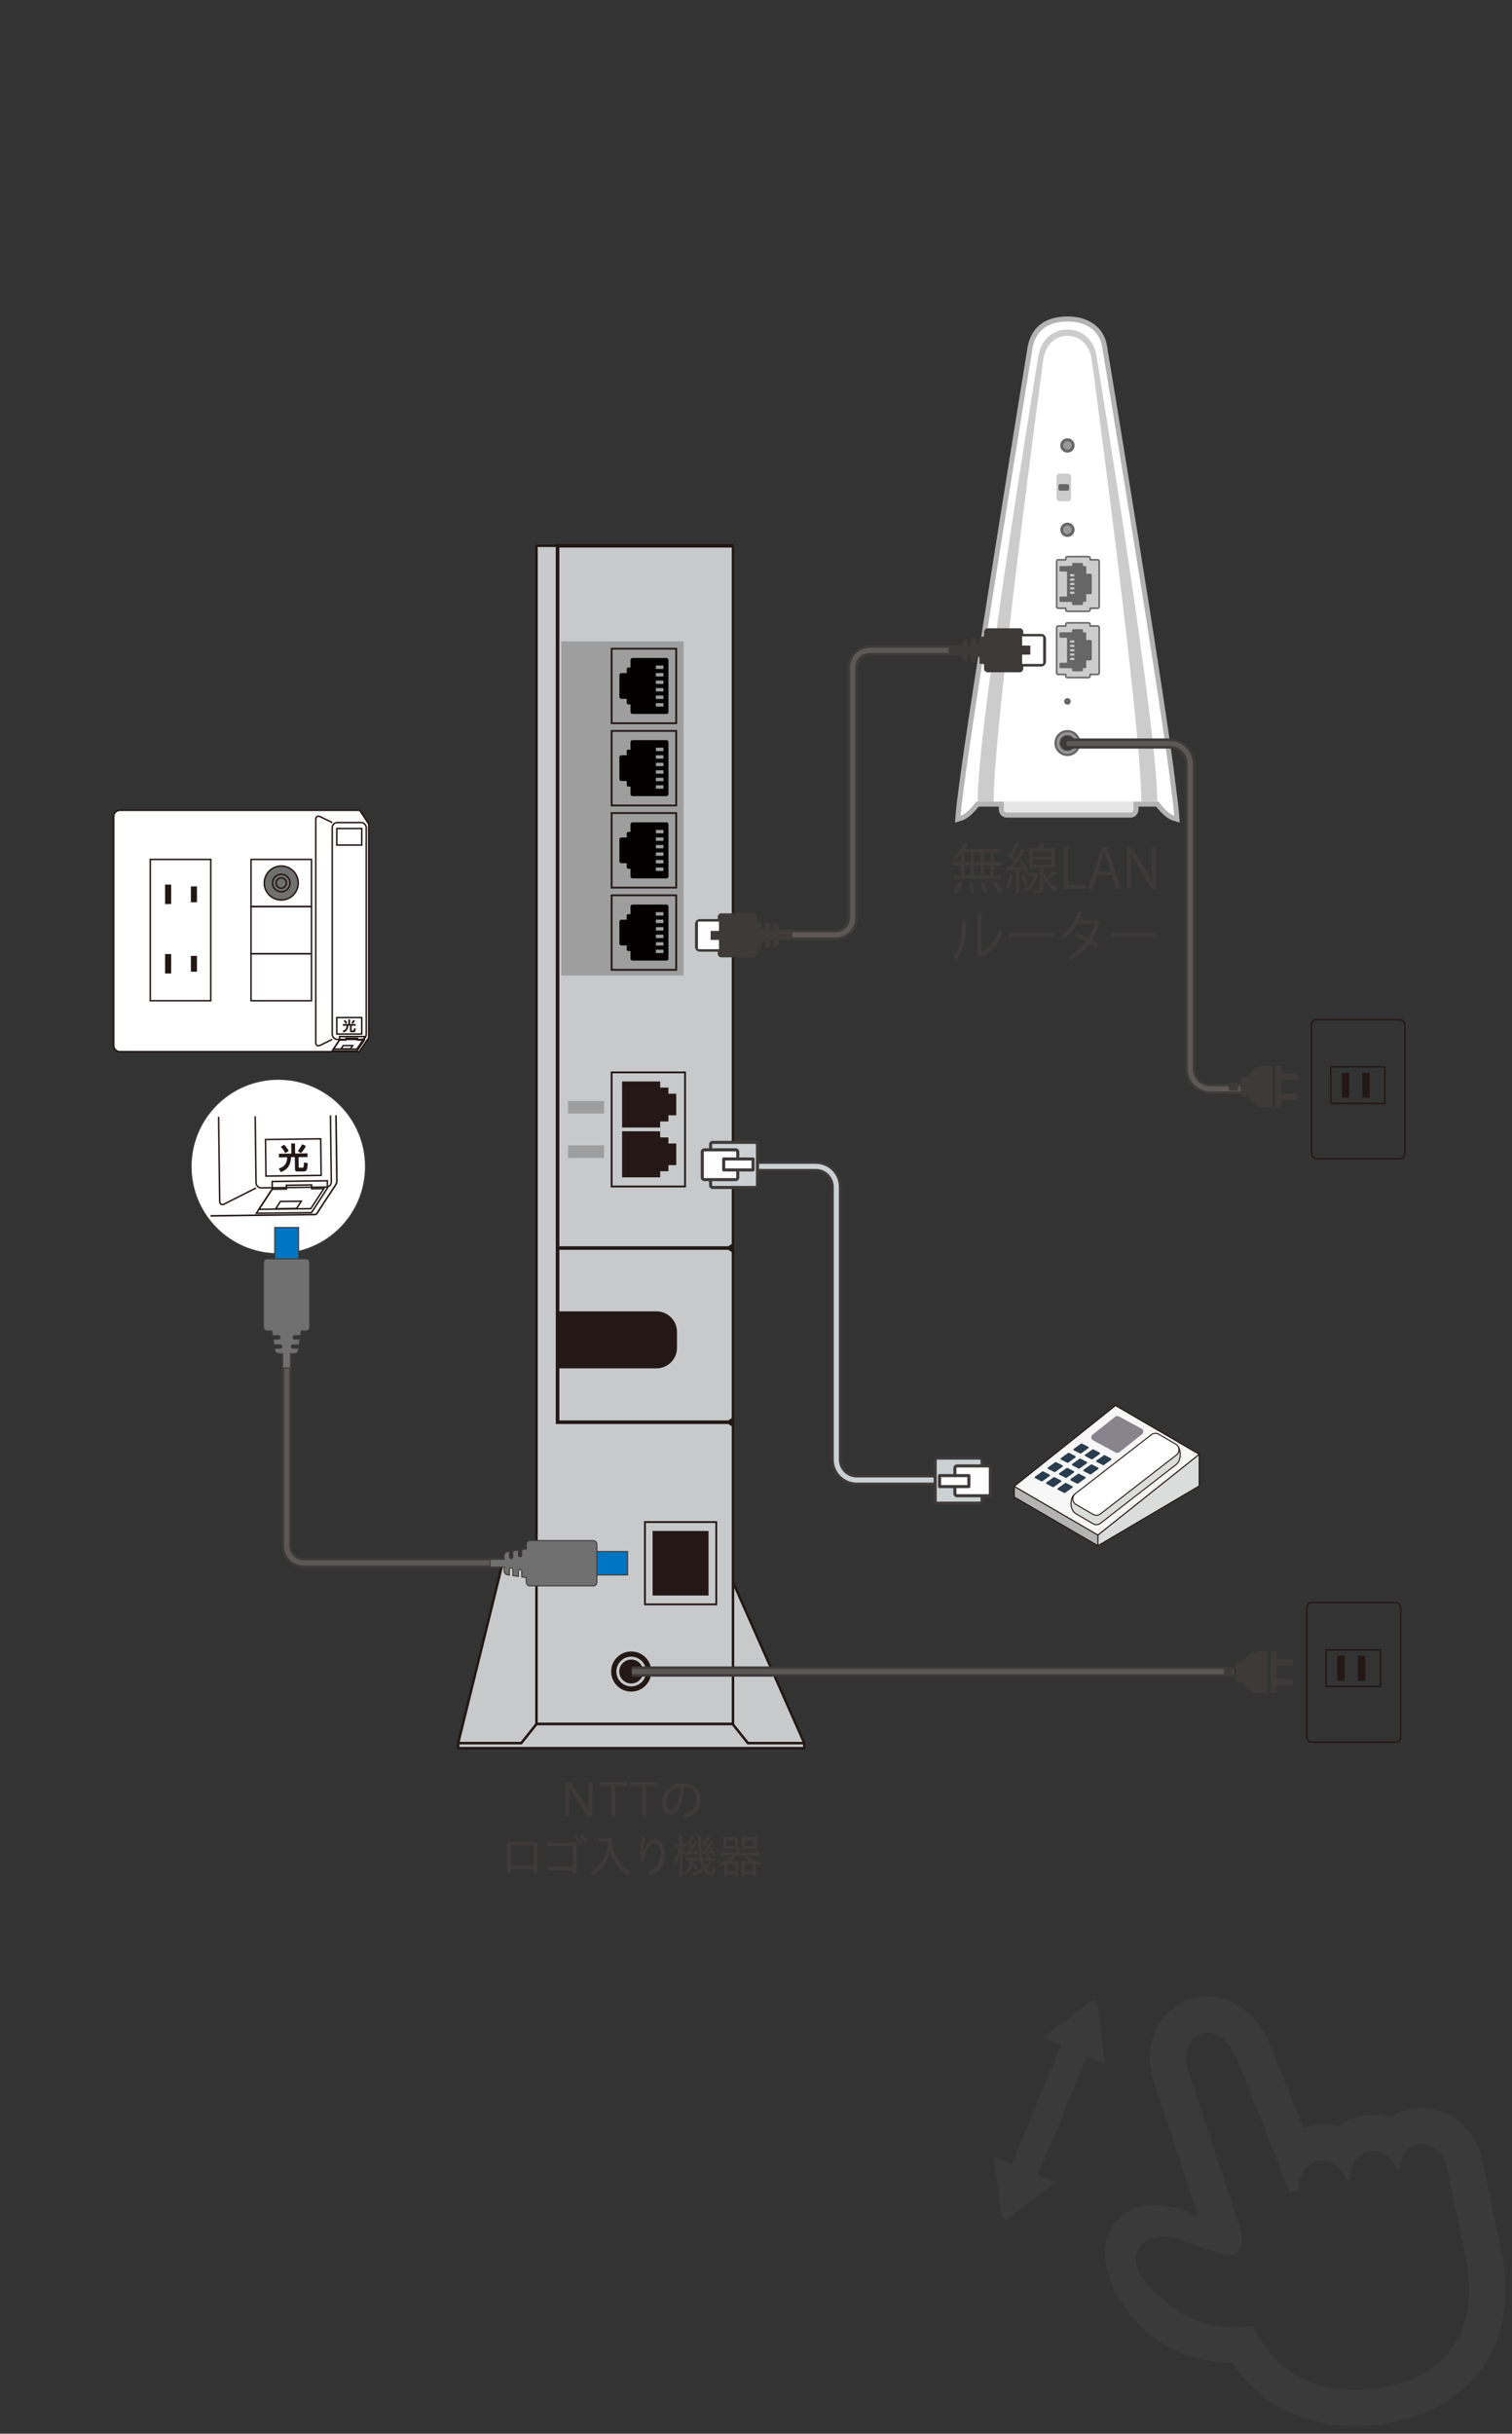 <?xml version="1.0" encoding="UTF-8"?>
<svg id="_レイヤー_1" data-name="レイヤー 1" xmlns="http://www.w3.org/2000/svg" width="266" height="428" xmlns:xlink="http://www.w3.org/1999/xlink" viewBox="0 0 266 428">
  <rect x="0" y="0" width="266" height="428" fill="#333333" stroke="none"/>
  <defs>
    <style>
      .cls-1 {
        stroke-width: .92px;
      }

      .cls-1, .cls-2, .cls-3, .cls-4, .cls-5, .cls-6, .cls-7, .cls-8, .cls-9, .cls-10, .cls-11, .cls-12, .cls-13, .cls-14, .cls-15, .cls-16, .cls-17, .cls-18, .cls-19, .cls-20, .cls-21, .cls-22, .cls-23, .cls-24, .cls-25, .cls-26 {
        stroke-miterlimit: 10;
      }

      .cls-1, .cls-2, .cls-5, .cls-6, .cls-27, .cls-8, .cls-28, .cls-10, .cls-29, .cls-11, .cls-13, .cls-14, .cls-15, .cls-16, .cls-21, .cls-22, .cls-24, .cls-25, .cls-26 {
        fill: none;
      }

      .cls-1, .cls-6 {
        stroke: #5b5857;
      }

      .cls-2 {
        stroke-width: .63px;
      }

      .cls-2, .cls-27, .cls-30, .cls-7, .cls-31, .cls-32, .cls-9, .cls-12, .cls-13, .cls-15, .cls-19, .cls-33, .cls-20, .cls-22, .cls-24, .cls-26 {
        stroke: #231815;
      }

      .cls-34 {
        fill: #3e3a39;
      }

      .cls-3, .cls-4 {
        fill: #0075c1;
      }

      .cls-3, .cls-4, .cls-5, .cls-16, .cls-17, .cls-18 {
        stroke: #3e3a39;
      }

      .cls-3, .cls-17, .cls-23 {
        stroke-width: .18px;
      }

      .cls-35 {
        fill: #2a3d4e;
      }

      .cls-36, .cls-37, .cls-12 {
        fill: #231815;
      }

      .cls-4, .cls-30, .cls-31, .cls-9, .cls-18, .cls-33, .cls-20 {
        stroke-width: .18px;
      }

      .cls-5 {
        stroke-width: 1.79px;
      }

      .cls-6, .cls-21 {
        stroke-width: .9px;
      }

      .cls-27, .cls-37, .cls-30, .cls-31, .cls-32, .cls-29, .cls-38, .cls-33, .cls-39 {
        stroke-linecap: round;
        stroke-linejoin: round;
      }

      .cls-27, .cls-32 {
        stroke-width: .44px;
      }

      .cls-37 {
        stroke: #c8c9ca;
        stroke-width: .51px;
      }

      .cls-30 {
        fill: #b4b4b5;
      }

      .cls-7, .cls-12, .cls-13 {
        stroke-width: .26px;
      }

      .cls-7, .cls-17, .cls-18 {
        fill: #717071;
      }

      .cls-40, .cls-9, .cls-38, .cls-19, .cls-23 {
        fill: #fff;
      }

      .cls-31, .cls-20 {
        fill: #dbdcdc;
      }

      .cls-8 {
        stroke-width: 1.8px;
      }

      .cls-8, .cls-11, .cls-38, .cls-23, .cls-39 {
        stroke: #3e3a39;
      }

      .cls-32, .cls-41 {
        fill: #c8c9ca;
      }

      .cls-10 {
        stroke-width: .9px;
      }

      .cls-10, .cls-14 {
        stroke: #5b5857;
      }

      .cls-29 {
        stroke: #666;
        stroke-width: .28px;
      }

      .cls-11 {
        stroke-width: 1.5px;
      }

      .cls-42 {
        fill: #3a3a3a;
      }

      .cls-43 {
        fill: #666;
      }

      .cls-14 {
        stroke-width: .91px;
      }

      .cls-44 {
        fill: #3e3a39;
      }

      .cls-45 {
        fill: #88848e;
      }

      .cls-15 {
        stroke-width: .27px;
      }

      .cls-16 {
        stroke-width: 1.83px;
      }

      .cls-46 {
        fill: #999;
      }

      .cls-38, .cls-39 {
        stroke-width: .54px;
      }

      .cls-19, .cls-22 {
        stroke-width: .28px;
      }

      .cls-33 {
        fill: #f7f7f7;
      }

      .cls-47 {
        fill: #ccc;
      }

      .cls-48 {
        fill: #b3b3b3;
      }

      .cls-21 {
        stroke: #cbd0d3;
      }

      .cls-49 {
        fill: #040000;
      }

      .cls-50 {
        fill: #9e9e9f;
      }

      .cls-24 {
        stroke-width: .32px;
      }

      .cls-25 {
        stroke: #999;
        stroke-width: .42px;
      }

      .cls-26 {
        stroke-width: .26px;
      }

      .cls-39 {
        fill: #cbd0d3;
      }

      .cls-51 {
        clip-path: url(#clippath);
      }

      .cls-52 {
        fill: #e6e6e6;
      }
    </style>
    <clipPath id="clippath">
      <rect class="cls-28" x="36.94" y="196.24" width="27.8" height="21.39" transform="translate(-2.62 .66) rotate(-.73)"/>
    </clipPath>
  </defs>
  <g>
    <path class="cls-42" d="M260.82,380.24c-.86-4.07-2.97-6.36-4.6-7.55-2.35-1.73-5.31-2.39-8.12-1.8h-.02s-.05.01-.05.01c-1.26.27-2.41.77-3.42,1.45-1.6-.5-3.33-.59-5.08-.22h-.02s-.05.01-.05.01c-1.51.33-2.87.97-4.03,1.86-1.56-.45-3.23-.53-4.91-.17h-.02s-.05.01-.05.01c-.42.09-.82.21-1.22.34l-5.66-14.34-.02-.04-.02-.05c-2.56-6.2-7.82-9.6-13.1-8.46h0c-.38.08-.75.19-1.12.32-4.66,1.64-8.64,6.8-6.37,14.23l.02.06.02.06,4.86,14.76,2.94,8.99-2.15-.87-.17-.07-.17-.06c-.95-.32-1.84-.54-2.7-.7-.04,0-.07-.01-.11-.02-.82-.15-1.6-.23-2.34-.23-.01,0-.03,0-.04,0h0c-.35,0-.69.02-1.03.05-.07,0-.15.02-.22.03-.3.04-.61.05-.9.12-3.32.72-5.79,3.22-6.44,6.52-1.23,6.21,4.36,13.82,8.86,16.92,3.85,2.65,8.37,4.04,13.48,4.14,5.69,8.86,16.43,12.88,28.57,10.33l.22-.05c14.39-3.13,21.64-14.87,18.48-29.93l-3.29-15.67ZM217.93,391.15l-8.94-27.16c-1.06-3.47.32-5.66,2.42-6.4.12-.04.23-.07.35-.1,1.97-.43,4.44,1.15,5.9,4.68l9.22,23.33,1.66-.35c-.18-2.87,1.38-4.72,3.24-5.12,0,0,.02,0,.03,0,1.86-.39,4.05.68,5.05,3.38l.7-.15c-.14-2.75,1.4-4.53,3.23-4.93,0,0,.02,0,.03,0,1.75-.37,3.91.52,4.9,3.22l.63-.13c-.06-2.41,1.36-3.96,3.02-4.32,0,0,.02,0,.02,0,1.97-.41,4.45.8,5.22,4.46l3.29,15.67c2.45,11.67-2.64,20.05-13.62,22.44-.06.01-.12.03-.18.04-10.87,2.28-19.94-1.87-23.52-10.61-.08-.21-7.26,1.51-13.63-2.88-2.23-1.53-9.11-6.64-6.53-10.77,2.15-3.43,6.52-1.84,8.39-1.16,4.7,1.71,7.92,2.92,9.03,1.81,1.34-1.34.08-4.93.08-4.93Z"/>
    <path class="cls-42" d="M193.05,352.44c-.06-.52-.67-.78-1.09-.46l-5.62,4.24-2.81,2.1h.01s-.02.02-.02.02l3.13,1.33-8.63,20.86-.03.06-2.09-.86-1.03-.44h0s-.03,0-.03,0l1.39,10.48c.07.52.68.78,1.1.45l5.59-4.29,2.79-2.12h-.01s.02-.02.02-.02l-3.14-1.3,8.6-20.79.04-.1,2.07.88,1.03.45v-.02s.03.01.03.01l-1.28-10.49Z"/>
  </g>
  <g>
    <g>
      <path class="cls-19" d="M63.25,184.89c-.04.07-.16.07-.16.07H21.11c-.61,0-1.11-.5-1.11-1.11v-40.25c0-.61.5-1.11,1.11-1.11h41.97c.12,0,.2,0,.29.11.4.6,1.33,2.04,1.45,2.26.06.11.05.19.05.19v37.3s0,.03-.02.15c-.03.12-1.03,1.5-1.6,2.4Z"/>
      <rect class="cls-13" x="26.44" y="151.14" width="10.64" height="24.85"/>
      <g>
        <rect class="cls-12" x="29.17" y="155.7" width=".81" height="3.16"/>
        <rect class="cls-12" x="33.71" y="156.02" width=".81" height="2.53"/>
      </g>
      <g>
        <rect class="cls-12" x="29.17" y="167.91" width=".81" height="3.16"/>
        <rect class="cls-12" x="33.71" y="168.23" width=".81" height="2.53"/>
      </g>
      <rect class="cls-13" x="44.16" y="151.14" width="10.64" height="8.28"/>
      <rect class="cls-13" x="44.16" y="159.43" width="10.64" height="8.28"/>
      <rect class="cls-13" x="44.16" y="167.71" width="10.64" height="8.28"/>
      <path class="cls-13" d="M58.45,182.79l-2.12,1.04c-.43.21-.78,0-.78-.49v-39.23c0-.48.35-.7.78-.49l2.12,1.04"/>
      <rect class="cls-13" x="58.45" y="144.66" width="5.98" height="38.13" rx=".87" ry=".87"/>
      <rect class="cls-13" x="59.25" y="145.71" width="4.39" height="2.9"/>
      <rect class="cls-13" x="59.25" y="178.95" width="4.39" height="2.9"/>
      <polygon class="cls-13" points="61.65 184.46 59.99 184.46 60.38 183.88 62.04 183.88 61.65 184.46"/>
      <path class="cls-36" d="M60.3,180.09h.98v-.81h.3v.81h.99v.29h-.71v.78s0,.06.06.06h.24s.06-.01.08-.04c.03-.05.04-.28.05-.38l.3.08c-.04.47-.07.65-.32.65h-.46c-.11,0-.24,0-.24-.19v-.95h-.3c-.03.74-.41,1.03-.83,1.18l-.16-.29c.44-.11.68-.41.68-.89h-.65v-.29ZM60.81,180.05c-.12-.26-.3-.44-.36-.5l.27-.17c.12.12.27.32.37.5l-.28.17ZM61.81,179.89c.16-.19.28-.38.34-.53l.3.13c-.11.23-.21.37-.4.57l-.24-.17Z"/>
      <path class="cls-7" d="M52.47,155.29c0,1.65-1.34,2.99-2.99,2.99s-2.99-1.34-2.99-2.99,1.34-2.99,2.99-2.99,2.99,1.34,2.99,2.99Z"/>
      <path class="cls-13" d="M51.02,155.29c0,.85-.69,1.54-1.54,1.54s-1.54-.69-1.54-1.54.69-1.54,1.54-1.54,1.54.69,1.54,1.54Z"/>
      <path class="cls-13" d="M50.38,155.29c0,.5-.4.91-.9.91s-.91-.41-.91-.91.41-.91.91-.91.9.41.9.91Z"/>
      <polygon class="cls-13" points="59.74 182.29 59.74 182.87 58.45 184.8 62.84 184.8 64.13 182.87 64.13 182.29 59.74 182.29"/>
      <polygon class="cls-13" points="62.87 182.9 62.87 182.6 60.86 182.6 60.86 182.9 59.73 182.9 58.66 184.49 62.78 184.49 63.85 182.9 62.87 182.9"/>
    </g>
    <g>
      <circle class="cls-23" cx="48.96" cy="205.15" r="15.34"/>
      <g class="cls-51">
        <g>
          <path class="cls-22" d="M55.72,213.43c-.1.16-.35.16-.35.16l-92.88,1.18c-1.35.02-2.47-1.07-2.49-2.42l-1.13-89.08c-.02-1.35,1.08-2.47,2.43-2.49l92.87-1.18c.26,0,.44,0,.65.24.9,1.32,3.01,4.48,3.28,4.95.13.23.11.41.11.41l1.05,82.54s0,.07-.05.33c-.06.26-2.23,3.36-3.47,5.36Z"/>
          <rect class="cls-13" x="12.64" y="139.15" width="23.55" height="18.33" transform="translate(-1.88 .32) rotate(-.73)"/>
          <rect class="cls-13" x="12.87" y="157.48" width="23.55" height="18.33" transform="translate(-2.11 .33) rotate(-.73)"/>
          <rect class="cls-13" x="13.1" y="175.81" width="23.55" height="18.33" transform="translate(-2.34 .33) rotate(-.73)"/>
          <path class="cls-13" d="M45.04,208.92l-5.6,2.83c-.43.22-.78,0-.79-.48l-1.13-88.92c0-.48.34-.7.78-.5l5.67,2.69"/>
          <rect class="cls-13" x="44.51" y="124.45" width="13.24" height="84.39" rx=".87" ry=".87" transform="translate(-2.11 .66) rotate(-.73)"/>
          <rect class="cls-13" x="45.81" y="126.8" width="9.71" height="6.43" transform="translate(-1.64 .65) rotate(-.73)"/>
          <rect class="cls-13" x="46.74" y="200.34" width="9.71" height="6.43" transform="translate(-2.58 .67) rotate(-.73)"/>
          <polygon class="cls-13" points="52.17 212.53 48.5 212.57 49.34 211.29 53.01 211.25 52.17 212.53"/>
          <path class="cls-36" d="M49.07,202.9l2.18-.03-.02-1.78h.67s.02,1.77.02,1.77l2.18-.03v.65s-1.57.02-1.57.02l.02,1.72s0,.14.13.14h.53c.07,0,.14-.04.18-.1.06-.11.08-.62.09-.85l.67.16c-.07,1.04-.15,1.43-.69,1.44h-1.03c-.23.02-.53.01-.54-.4l-.03-2.11h-.66c-.05,1.64-.88,2.3-1.8,2.63l-.36-.63c.97-.26,1.49-.93,1.48-1.98l-1.45.02v-.65ZM50.19,202.79c-.28-.57-.67-.97-.8-1.1l.59-.38c.27.26.61.7.82,1.1l-.61.38ZM52.4,202.41c.36-.44.6-.86.74-1.17l.67.28c-.25.52-.46.82-.87,1.27l-.55-.37Z"/>
          <path class="cls-13" d="M31.04,148.23c.05,3.66-2.88,6.66-6.54,6.7-3.66.05-6.66-2.88-6.71-6.54-.05-3.66,2.88-6.66,6.54-6.7,3.66-.05,6.66,2.88,6.7,6.53Z"/>
          <path class="cls-13" d="M27.83,148.27c.02,1.89-1.48,3.43-3.37,3.46-1.89.02-3.43-1.49-3.46-3.37-.02-1.88,1.49-3.43,3.37-3.46,1.88-.02,3.43,1.49,3.45,3.37Z"/>
          <path class="cls-13" d="M26.42,148.29c.01,1.11-.87,2.02-1.98,2.03-1.11.01-2.02-.87-2.03-1.98s.87-2.02,1.98-2.03c1.11-.01,2.01.87,2.03,1.98Z"/>
          <polygon class="cls-13" points="47.88 207.78 47.9 209.08 45.1 213.37 54.8 213.25 57.6 208.95 57.59 207.65 47.88 207.78"/>
          <polygon class="cls-13" points="54.83 209.05 54.82 208.38 50.38 208.44 50.39 209.11 47.88 209.14 45.56 212.67 54.67 212.56 56.99 209.03 54.83 209.05"/>
        </g>
      </g>
    </g>
    <g>
      <g>
        <polygon class="cls-32" points="141.5 306.55 80.6 306.55 88.48 274.63 127.36 274.63 141.5 306.55"/>
        <rect class="cls-32" x="94.38" y="95.98" width="34.57" height="207.21"/>
        <polyline class="cls-2" points="128.95 95.98 98.09 95.98 98.09 250.11 128.95 250.11"/>
        <line class="cls-2" x1="98.09" y1="219.48" x2="128.95" y2="219.48"/>
        <rect class="cls-50" x="98.75" y="112.8" width="21.51" height="58.76"/>
        <rect class="cls-50" x="99.94" y="193.64" width="6.33" height="2.19"/>
        <rect class="cls-50" x="99.94" y="201.44" width="6.33" height="2.19"/>
        <path class="cls-36" d="M98.09,230.62h17.41c1.98,0,3.6,1.62,3.6,3.6v2.82c0,1.98-1.62,3.6-3.6,3.6h-17.41"/>
        <g>
          <circle class="cls-36" cx="111.05" cy="293.96" r="3.53"/>
          <circle class="cls-37" cx="111.05" cy="293.96" r="2.36"/>
        </g>
        <rect class="cls-24" x="107.6" y="188.59" width="12.92" height="20.07"/>
        <g>
          <polygon class="cls-36" points="118.97 192.34 117.59 192.34 117.59 191.27 116.14 191.27 116.14 190.19 109.44 190.19 109.44 198.29 116.14 198.29 116.14 197.22 117.59 197.22 117.59 196.14 118.97 196.14 118.97 192.34"/>
          <polygon class="cls-36" points="118.97 201.1 117.59 201.1 117.59 200.03 116.14 200.03 116.14 198.95 109.44 198.95 109.44 207.05 116.14 207.05 116.14 205.97 117.59 205.97 117.59 204.9 118.97 204.9 118.97 201.1"/>
        </g>
        <g>
          <polygon class="cls-36" points="128.95 220.36 127.69 219.48 128.95 219.48 128.95 220.36"/>
          <polygon class="cls-36" points="128.95 218.61 127.69 219.48 128.95 219.48 128.95 218.61"/>
        </g>
        <g>
          <polygon class="cls-36" points="128.95 250.98 127.69 250.11 128.95 250.11 128.95 250.98"/>
          <polygon class="cls-36" points="128.95 249.23 127.69 250.11 128.95 250.11 128.95 249.23"/>
        </g>
        <g>
          <polygon class="cls-41" points="131.58 306.55 128.89 303.19 94.38 303.19 91.7 306.55 80.6 306.55 80.6 307.44 141.5 307.44 141.5 306.55 131.58 306.55"/>
          <polygon class="cls-27" points="131.58 306.55 128.89 303.19 94.38 303.19 91.7 306.55 80.6 306.55 80.6 307.44 141.5 307.44 141.5 306.55 131.58 306.55"/>
        </g>
        <g>
          <rect class="cls-24" x="107.6" y="157.45" width="11.36" height="13.11"/>
          <path class="cls-49" d="M117.6,168.59v-9.16c0-.19-.16-.35-.35-.35h-5.98c-.19,0-.35.16-.35.35v1.33h-.4c-.14,0-.26.12-.26.26v.72h-.94c-.19,0-.35.16-.35.35v3.83c0,.19.16.35.35.35h.94v.72c0,.14.12.26.26.26h.4v1.33c0,.19.16.35.35.35h5.98c.19,0,.35-.16.35-.35ZM115.39,161.01v-.6h1.32v.6h-1.32ZM115.39,162.33v-.6h1.32v.6h-1.32ZM115.39,163.65v-.6h1.32v.6h-1.32ZM115.39,164.97v-.6h1.32v.6h-1.32ZM115.39,166.29v-.6h1.32v.6h-1.32ZM115.39,167.61v-.6h1.32v.6h-1.32Z"/>
        </g>
        <g>
          <rect class="cls-24" x="107.6" y="114.08" width="11.36" height="13.11"/>
          <path class="cls-49" d="M117.6,125.22v-9.16c0-.19-.16-.35-.35-.35h-5.98c-.19,0-.35.16-.35.35v1.33h-.4c-.14,0-.26.12-.26.26v.72h-.94c-.19,0-.35.16-.35.35v3.83c0,.19.16.35.35.35h.94v.72c0,.14.12.26.26.26h.4v1.33c0,.19.16.35.35.35h5.98c.19,0,.35-.16.35-.35ZM115.39,117.64v-.6h1.32v.6h-1.32ZM115.39,118.96v-.6h1.32v.6h-1.32ZM115.39,120.28v-.6h1.32v.6h-1.32ZM115.39,121.6v-.6h1.32v.6h-1.32ZM115.39,122.92v-.6h1.32v.6h-1.32ZM115.39,124.25v-.6h1.32v.6h-1.32Z"/>
        </g>
        <g>
          <rect class="cls-24" x="107.6" y="128.54" width="11.36" height="13.11"/>
          <path class="cls-49" d="M117.6,139.67v-9.16c0-.19-.16-.35-.35-.35h-5.98c-.19,0-.35.16-.35.35v1.33h-.4c-.14,0-.26.12-.26.26v.72h-.94c-.19,0-.35.16-.35.35v3.83c0,.19.16.35.35.35h.94v.72c0,.14.12.26.26.26h.4v1.33c0,.19.16.35.35.35h5.98c.19,0,.35-.16.35-.35ZM115.39,132.09v-.6h1.32v.6h-1.32ZM115.39,133.42v-.6h1.32v.6h-1.32ZM115.39,134.74v-.6h1.32v.6h-1.32ZM115.39,136.06v-.6h1.32v.6h-1.32ZM115.39,137.38v-.6h1.32v.6h-1.32ZM115.39,138.7v-.6h1.32v.6h-1.32Z"/>
        </g>
        <g>
          <rect class="cls-24" x="107.6" y="142.99" width="11.36" height="13.11"/>
          <path class="cls-49" d="M117.6,154.13v-9.16c0-.19-.16-.35-.35-.35h-5.98c-.19,0-.35.16-.35.35v1.33h-.4c-.14,0-.26.12-.26.26v.72h-.94c-.19,0-.35.16-.35.35v3.83c0,.19.16.35.35.35h.94v.72c0,.14.12.26.26.26h.4v1.33c0,.19.16.35.35.35h5.98c.19,0,.35-.16.35-.35ZM115.39,146.55v-.6h1.32v.6h-1.32ZM115.39,147.87v-.6h1.32v.6h-1.32ZM115.39,149.19v-.6h1.32v.6h-1.32ZM115.39,150.51v-.6h1.32v.6h-1.32ZM115.39,151.84v-.6h1.32v.6h-1.32ZM115.39,153.16v-.6h1.32v.6h-1.32Z"/>
        </g>
      </g>
      <g>
        <rect class="cls-24" x="113.46" y="267.67" width="12.55" height="14.48" transform="translate(239.47 549.82) rotate(-180)"/>
        <rect class="cls-36" x="114.82" y="269.23" width="9.84" height="11.35" transform="translate(239.47 549.82) rotate(-180)"/>
      </g>
    </g>
    <g>
      <rect class="cls-15" x="229.9" y="281.82" width="16.52" height="24.57" rx=".91" ry=".91"/>
      <rect class="cls-15" x="233.31" y="290.16" width="9.57" height="6.45"/>
      <rect class="cls-36" x="235.26" y="291.17" width="1.31" height="4.42"/>
      <rect class="cls-36" x="238.89" y="291.17" width="1.3" height="4.42"/>
    </g>
    <g>
      <line class="cls-8" x1="111.16" y1="293.96" x2="217.02" y2="293.96"/>
      <line class="cls-6" x1="111.16" y1="293.96" x2="217.02" y2="293.96"/>
    </g>
    <g>
      <path class="cls-34" d="M224.6,296.4h2.57c.18,0,.32-.14.32-.32v-.52c0-.18-.14-.32-.32-.32h-2.57s0-2.33,0-2.33h2.57c.18,0,.32-.14.32-.32v-.51c0-.18-.14-.32-.32-.32h-2.57s0-1.34,0-1.34h-1.09v7.34h1.09v-1.34Z"/>
      <path class="cls-34" d="M221.65,290.41c-1.32,0-2.45.78-2.96,1.91h-.71c-.34,0-.62.28-.62.62v2.28c0,.34.28.62.62.62h.71c.51,1.13,1.64,1.91,2.96,1.91h1.36v-7.34h-1.36Z"/>
      <rect class="cls-34" x="215.3" y="293.38" width="1.61" height="1.39"/>
    </g>
    <g>
      <path class="cls-8" d="M88.39,274.85h-34.96c-1.66,0-3-1.34-3-3v-42.78"/>
      <path class="cls-1" d="M88.39,274.85h-34.96c-1.66,0-3-1.34-3-3v-42.78"/>
    </g>
    <g>
      <rect class="cls-3" x="44.96" y="219.25" width="10.95" height="4.2" transform="translate(-170.92 271.78) rotate(-90)"/>
      <path class="cls-17" d="M52.69,221.39h-4.53s-.76,0-.76,0h-.38c-.37,0-.66.3-.66.66v11.35c0,.37.3.66.66.66h.83s.12.82.12.82h1.01c.17,0,.31.14.31.31h0c0,.18-.14.31-.31.31h-.92s.14.99.14.99h1.08c.17,0,.31.14.31.31h0c0,.18-.14.31-.31.31h-.99s.04.3.04.3c.05.37.37.64.74.64h.08s.58,0,.58,0v2.52s1.38,0,1.38,0v-2.52s.58,0,.58,0h.08c.37,0,.68-.27.74-.64l.04-.3h-.99c-.17,0-.31-.14-.31-.31h0c0-.18.14-.31.31-.31h1.08s.14-.99.14-.99h-.92c-.17,0-.31-.14-.31-.31h0c0-.18.14-.31.31-.31h1.01s.12-.82.12-.82h.83c.37,0,.66-.3.66-.66v-11.35c0-.37-.3-.66-.66-.66h-.38s-.76,0-.76,0Z"/>
    </g>
    <g>
      <rect class="cls-4" x="99.68" y="272.85" width="10.73" height="4.12"/>
      <path class="cls-18" d="M105.01,271.95v-.37c0-.36-.29-.65-.65-.65h-11.12c-.36,0-.65.29-.65.65v.81s-.8.12-.8.12v.99c0,.17-.13.3-.3.3h0c-.17,0-.3-.13-.3-.3v-.9s-.97.14-.97.14v1.06c0,.17-.13.3-.3.3h0c-.17,0-.3-.13-.3-.3v-.97s-.3.04-.3.04c-.36.05-.63.36-.63.72v.08s0,.57,0,.57h-2.47s0,1.35,0,1.35h2.47s0,.57,0,.57v.08c0,.36.27.67.63.72l.3.04v-.97c0-.17.13-.3.3-.3h0c.17,0,.3.13.3.3v1.06s.97.14.97.14v-.9c0-.17.13-.3.3-.3h0c.17,0,.3.13.3.3v.99s.8.12.8.12v.81c0,.36.29.65.65.65h11.12c.36,0,.65-.29.65-.65v-.37s0-.74,0-.74v-4.43s0-.74,0-.74Z"/>
    </g>
    <g>
      <path class="cls-8" d="M130.99,205.12h12.54c1.99,0,3.6,1.61,3.6,3.6v47.96c0,1.99,1.61,3.6,3.6,3.6h16.25"/>
      <path class="cls-21" d="M130.99,205.12h12.54c1.99,0,3.6,1.61,3.6,3.6v47.96c0,1.99,1.61,3.6,3.6,3.6h16.25"/>
    </g>
    <g>
      <rect class="cls-39" x="125.01" y="200.9" width="8.25" height="7.93" rx=".36" ry=".36"/>
      <rect class="cls-38" x="123.55" y="202.21" width="6.24" height="5.24" rx=".36" ry=".36"/>
      <rect class="cls-38" x="127.32" y="203.82" width="5.16" height="1.93"/>
    </g>
    <g>
      <rect class="cls-39" x="164.52" y="256.42" width="8.25" height="7.93" rx=".36" ry=".36"/>
      <rect class="cls-38" x="167.99" y="257.8" width="6.24" height="5.24" rx=".36" ry=".36"/>
      <rect class="cls-38" x="165.29" y="259.5" width="5.16" height="1.93"/>
    </g>
    <g>
      <polygon class="cls-31" points="210.96 261.32 193.15 271.83 193.15 269.95 210.96 255.76 210.96 261.32"/>
      <polygon class="cls-30" points="193.15 271.83 178.44 263.27 178.44 261.39 193.15 269.95 193.15 271.83"/>
      <polygon class="cls-33" points="210.96 255.76 193.15 269.95 178.44 261.39 196.25 247.19 210.96 255.76"/>
      <path class="cls-45" d="M196.19,249.15c.18-.14.43-.17.64-.06l4,2.16c.37.2.41.71.09.97l-3.99,3.17c-.18.14-.43.17-.64.06l-4-2.16c-.37-.2-.41-.71-.09-.97l3.99-3.17Z"/>
      <path class="cls-20" d="M188.97,262.86l13.6-8.93c.36-.28.85-.31,1.24-.08l3.26.39c.68.4.83,2.47-.06,3.24l-13.44,10.43c-.36.28-.85.31-1.24.08l-3.08-1.8c-1.23-.84-.9-2.85-.28-3.33Z"/>
      <path class="cls-9" d="M189.19,262.67l13.36-10.36c.37-.29.89-.32,1.29-.09l2.99,1.74c.71.41.78,1.41.13,1.92l-13.36,10.36c-.37.29-.89.32-1.29.09l-2.99-1.74c-.71-.41-.78-1.41-.13-1.92Z"/>
      <g>
        <path class="cls-35" d="M194.19,255.92s.11-.04.16-.01l1.1.56c.1.05.11.19.02.26l-1.28.92s-.11.04-.16.01l-1.1-.56c-.1-.05-.11-.19-.02-.26l1.28-.92Z"/>
        <path class="cls-35" d="M192.19,254.9s.11-.04.16-.01l1.1.56c.1.05.11.19.02.26l-1.28.92s-.11.04-.16.01l-1.1-.56c-.1-.05-.11-.19-.02-.26l1.28-.92Z"/>
        <path class="cls-35" d="M190.18,253.88s.11-.04.16-.01l1.1.56c.1.05.11.19.02.26l-1.28.92s-.11.04-.16.01l-1.1-.56c-.1-.05-.11-.19-.02-.26l1.28-.92Z"/>
        <path class="cls-35" d="M191.92,257.55s.11-.04.16-.01l1.1.56c.1.05.11.19.02.26l-1.28.92s-.11.04-.16.01l-1.1-.56c-.1-.05-.11-.19-.02-.26l1.28-.92Z"/>
        <path class="cls-35" d="M189.92,256.53s.11-.04.16-.01l1.1.56c.1.05.11.19.02.26l-1.28.92s-.11.04-.16.01l-1.1-.56c-.1-.05-.11-.19-.02-.26l1.28-.92Z"/>
        <path class="cls-35" d="M187.91,255.51s.11-.04.16-.01l1.1.56c.1.05.11.19.02.26l-1.28.92s-.11.04-.16.01l-1.1-.56c-.1-.05-.11-.19-.02-.26l1.28-.92Z"/>
        <path class="cls-35" d="M189.65,259.18s.11-.04.16-.01l1.1.56c.1.05.11.19.02.26l-1.28.92s-.11.04-.16.01l-1.1-.56c-.1-.05-.11-.19-.02-.26l1.28-.92Z"/>
        <path class="cls-35" d="M187.64,258.16s.11-.04.16-.01l1.1.56c.1.05.11.19.02.26l-1.28.92s-.11.04-.16.01l-1.1-.56c-.1-.05-.11-.19-.02-.26l1.28-.92Z"/>
        <path class="cls-35" d="M185.64,257.14s.11-.04.16-.01l1.1.56c.1.05.11.19.02.26l-1.28.92s-.11.04-.16.01l-1.1-.56c-.1-.05-.11-.19-.02-.26l1.28-.92Z"/>
        <path class="cls-35" d="M187.38,260.81s.11-.04.16-.01l1.1.56c.1.05.11.19.02.26l-1.28.92s-.11.04-.16.01l-1.1-.56c-.1-.05-.11-.19-.02-.26l1.28-.92Z"/>
        <path class="cls-35" d="M185.37,259.79s.11-.04.16-.01l1.1.56c.1.05.11.19.02.26l-1.28.92s-.11.04-.16.01l-1.1-.56c-.1-.05-.11-.19-.02-.26l1.28-.92Z"/>
        <path class="cls-35" d="M183.37,258.77s.11-.04.16-.01l1.1.56c.1.05.11.19.02.26l-1.28.92s-.11.04-.16.01l-1.1-.56c-.1-.05-.11-.19-.02-.26l1.28-.92Z"/>
      </g>
    </g>
    <g>
      <path class="cls-44" d="M99.46,319.42v-6.01h1.02l3.01,4.89v-4.89h.72v6.01h-.87l-3.17-5.13v5.13h-.71Z"/>
      <path class="cls-44" d="M107.5,319.42v-5.34h-2.08v-.67h4.91v.67h-2.09v5.34h-.74Z"/>
      <path class="cls-44" d="M112.93,319.42v-5.34h-2.08v-.67h4.91v.67h-2.09v5.34h-.74Z"/>
      <path class="cls-44" d="M120.25,319.06c1.58-.45,2.34-1.33,2.34-2.57,0-1.33-.99-2.2-2.29-2.25-.03,1.61-.35,2.84-.9,3.81-.42.77-.9,1.03-1.45,1.03-.75,0-1.42-.79-1.42-2.17,0-1.66,1.37-3.28,3.57-3.28,1.78,0,3.17,1.14,3.17,2.86,0,1.62-.98,2.66-2.64,3.19l-.39-.62ZM119.64,314.26c-1.63.19-2.42,1.52-2.42,2.64,0,1.04.42,1.48.78,1.48.3,0,.58-.16.86-.66.47-.86.74-1.95.79-3.46Z"/>
      <path class="cls-44" d="M89.88,328.72v.67h-.68v-5.48h5.33v5.4h-.68v-.59h-3.97ZM93.85,324.52h-3.97v3.58h3.97v-3.58Z"/>
      <path class="cls-44" d="M100.75,328.27v-3.58h-4.47v-.65h5.17v5.47h-.7v-.59h-4.53v-.65h4.53ZM101.51,322.93c.33.35.66.86.86,1.3l-.46.25c-.21-.48-.5-.93-.82-1.31l.42-.24ZM102.38,322.5c.33.33.66.83.89,1.27l-.46.26c-.23-.49-.53-.93-.84-1.29l.42-.24Z"/>
      <path class="cls-44" d="M105.88,323.86c-.17,0-.38.02-.64.04v-.67c.18.03.33.04.63.04h1.1c.38,0,.57,0,.73-.04-.02.18-.03.34-.03.5,0,1.01.23,1.94.72,2.84.3.58.7,1.09,1.2,1.59.44.44.72.66,1.38,1.06-.24.21-.31.3-.5.61-.93-.65-1.56-1.29-2.14-2.16-.46-.7-.74-1.34-.95-2.22-.26,1.04-.58,1.76-1.1,2.49-.53.73-1.12,1.29-2.01,1.9-.14-.25-.26-.38-.49-.56.79-.48,1.22-.84,1.74-1.46.58-.68,1.01-1.45,1.25-2.29.16-.55.22-.95.26-1.68h-1.12Z"/>
      <path class="cls-44" d="M113.94,329.26c1.58-.65,2.25-1.62,2.25-3.08s-.46-2.09-1.06-2.09c-.56,0-1.21.7-1.53,1.7-.18.53-.28,1.08-.33,1.61-.1,0-.21.02-.31.02s-.21,0-.31-.02c-.02-.39-.03-.7-.03-1.06,0-.69.07-1.82.29-3.28.06,0,.13,0,.19,0,.15,0,.3.02.46.06-.21,1.09-.32,1.87-.36,2.41h.04c.46-1.48,1.14-2.03,1.95-2.03.97,0,1.71.82,1.71,2.69,0,1.76-.83,2.97-2.47,3.62l-.48-.55Z"/>
      <path class="cls-44" d="M120.69,325.86c-.08.14-.1.18-.23.49-.2-.3-.31-.5-.44-.86.02.38.03.82.03,1.1v2.48c0,.45,0,.71.04.92h-.64c.04-.22.06-.52.06-.92v-1.93c0-.33.02-.82.06-1.41-.21.96-.45,1.61-.82,2.21-.08-.22-.19-.42-.31-.58.44-.63.73-1.38.98-2.5h-.25c-.22,0-.38,0-.54.03v-.59c.14.02.27.03.54.03h.32v-.74c0-.41,0-.62-.04-.81h.62c-.02.19-.03.42-.03.8v.74h.19c.24,0,.38,0,.5-.03v.59c-.18-.02-.3-.03-.5-.03h-.15c.14.34.25.51.58.94h.21c.28-.34.4-.49.59-.77-.26-.35-.52-.63-.91-.97l.33-.38q.14.13.21.2c.27-.38.44-.7.58-1.07l.47.23c-.24.48-.4.75-.72,1.17.14.15.21.25.33.4.2-.32.28-.46.45-.83l.44.3c-.54.85-.78,1.18-1.18,1.66.3-.03.58-.07.86-.11-.06-.17-.1-.24-.22-.45l.37-.13c.22.41.33.68.46,1.12l-.4.16q-.04-.15-.09-.32c-.29.06-1.06.19-1.47.25-.1.02-.12.02-.21.04l-.08-.46ZM124.93,326.74c.48,0,.61,0,.83-.05v.59c-.25-.03-.47-.05-.83-.05h-1.25c.1.41.18.65.35.97.37-.33.57-.57.7-.84l.46.3c-.3.38-.6.69-.9.95.3.44.59.69.78.69.09,0,.13-.06.19-.25.04-.12.06-.23.08-.38,0-.02,0-.1.02-.22,0-.04.02-.12.02-.18.18.16.3.24.46.32-.17,1.01-.34,1.3-.74,1.3-.38,0-.78-.3-1.23-.94-.58.43-1.12.7-1.89.95-.1-.22-.16-.29-.34-.49.78-.19,1.35-.45,1.96-.89-.2-.39-.34-.78-.46-1.3h-1.25q-.02.21-.03.35c.24.3.53.54.98.78q-.1.12-.29.46c-.34-.22-.57-.42-.8-.7-.21.76-.49,1.22-1.04,1.73-.17-.2-.24-.26-.46-.41.7-.49,1.02-1.15,1.1-2.22h-.05c-.27,0-.49,0-.69.03v-.57c.22.03.36.04.69.04h1.74c-.14-1.01-.2-1.74-.24-3.39,0-.24,0-.33-.04-.5h.64c-.04.19-.05.32-.05.79,0,1.18.07,2.3.21,3.1h1.09c-.17-.2-.34-.34-.58-.49l.3-.26c-.45.06-.69.09-.72.1l-.1-.5c.06,0,.07,0,.17,0,.26-.3.3-.34.54-.66-.29-.38-.49-.59-.88-.92l.3-.38c.1.09.14.12.22.21.23-.32.4-.62.55-.98l.47.26c-.26.45-.41.65-.7,1.04.13.14.18.21.33.39.3-.42.38-.54.58-.89l.42.32c-.78,1.04-.86,1.15-1.26,1.59.46-.03.54-.04.82-.09-.06-.15-.1-.22-.21-.4l.38-.14c.21.36.35.67.54,1.21l-.43.16c-.06-.23-.08-.3-.14-.44-.13.02-.42.06-.88.12.22.1.4.25.62.46l-.3.28h.22Z"/>
      <path class="cls-44" d="M129.34,325.78c.21-.26.32-.42.4-.61-.14,0-.28,0-.58,0h-1.25c-.26,0-.46,0-.69.02.02-.2.03-.38.03-.62v-.86c0-.26,0-.46-.03-.66.22.02.4.03.7.03h1.24c.31,0,.5,0,.69-.03-.02.18-.02.35-.02.62v1.29h0s.63.13.63.13c-.18.3-.25.4-.47.7h2.91c.33,0,.58-.02.8-.05v.62c-.26-.03-.48-.05-.8-.05h-1.44c.64.61,1.42,1.01,2.48,1.28-.17.23-.2.3-.31.55-.32-.13-.42-.17-.66-.28v1.41c0,.26.02.53.05.7h-.62v-.37h-1.41v.37h-.59c.03-.18.04-.36.04-.58v-1.5c0-.26,0-.45-.03-.64.19.02.37.03.64.03h.86c-.47-.3-.82-.59-1.17-.98h-1.16c-.33.36-.69.67-1.13.98h.8c.26,0,.44,0,.63-.03-.02.18-.03.35-.03.64v1.42c0,.25,0,.41.04.59h-.58v-.3h-1.29v.38h-.62c.03-.21.05-.46.05-.7v-1.41c-.17.09-.27.14-.58.27-.06-.19-.14-.33-.3-.52.99-.33,1.62-.69,2.29-1.32h-1.32c-.34,0-.58.02-.81.05v-.62c.22.03.46.05.81.05h1.8ZM127.82,324.69h1.46v-1.14h-1.46v1.14ZM128.02,329.1h1.29v-1.34h-1.29v1.34ZM133.16,324.56c0,.26,0,.43.03.62-.22-.02-.43-.02-.69-.02h-1.33c-.3,0-.5,0-.69.03.02-.2.02-.33.02-.57v-.96c0-.25,0-.42-.02-.62.18.02.38.03.68.03h1.32c.3,0,.49,0,.7-.03-.02.2-.03.38-.03.65v.87ZM131,329.1h1.41v-1.34h-1.41v1.34ZM131.07,324.69h1.52v-1.14h-1.52v1.14Z"/>
    </g>
  </g>
  <g>
    <g>
      <g>
        <path class="cls-40" d="M206.45,143.87c-1.04-.31-2.18-1.6-2.83-2.45h-31.67c-.66.85-1.79,2.14-2.83,2.45l-.61.18.04-.64c.07-.99.26-2.65.57-4.93,1.81-14.29,12.02-76.89,12.12-77.52.63-3.14,2.94-4.87,6.5-4.87s6.15,1.87,6.6,4.88c.1.62,10.49,63.22,12.12,77.52.31,2.27.5,3.93.56,4.92l.04.64-.61-.18Z"/>
        <path class="cls-48" d="M187.82,56.54c3.66,0,5.7,1.94,6.08,4.5,0,0,10.47,63.05,12.12,77.51.29,2.19.49,3.88.56,4.91-1.04-.31-2.29-1.86-2.74-2.47h-32.1c-.46.61-1.7,2.16-2.74,2.47.07-1.02.27-2.71.56-4.91,1.83-14.45,12.12-77.51,12.12-77.51.52-2.6,2.38-4.5,6.07-4.5h.08M187.82,55.66h-.08c-3.8,0-6.26,1.85-6.93,5.21-.11.66-10.32,63.27-12.13,77.57-.31,2.28-.5,3.95-.57,4.95l-.09,1.27,1.22-.37c1.05-.32,2.13-1.43,2.92-2.43h31.24c.8,1,1.87,2.12,2.92,2.43l1.22.37-.09-1.27c-.07-1-.26-2.67-.57-4.96-1.62-14.29-12.02-76.91-12.12-77.54-.48-3.22-3.14-5.24-6.95-5.24h0Z"/>
      </g>
      <g>
        <g>
          <path class="cls-52" d="M177.15,139.26h21.71c.55,0,.99.45.99.99v2.11c0,.55-.44.99-.99.99h-21.71c-.55,0-.99-.45-.99-.99v-2.11c0-.55.44-.99.99-.99Z"/>
          <path class="cls-48" d="M198.86,139.7c.31,0,.55.25.55.55v2.11c0,.31-.25.55-.55.55h-21.71c-.31,0-.55-.25-.55-.55v-2.11c0-.31.25-.55.55-.55h21.71M198.86,138.82h-21.71c-.79,0-1.43.64-1.43,1.43v2.11c0,.79.64,1.43,1.43,1.43h21.71c.79,0,1.43-.64,1.43-1.43v-2.11c0-.79-.64-1.43-1.43-1.43h0Z"/>
        </g>
        <path class="cls-47" d="M192.92,62.67c-.43-2.74-2.3-4.71-5.13-4.71s-4.72,2.03-5.13,4.71c0,0-10.8,65.76-10.66,78.3h15.56c.08,0,.15,0,.23,0s.15,0,.23-.01h0s15.56.01,15.56.01c.14-12.54-10.66-78.3-10.66-78.3Z"/>
        <path class="cls-40" d="M192.05,63.31c-.23-2.34-1.91-4.26-4.26-4.26h0c-2.35,0-3.93,1.86-4.26,4.26,0,0-8.83,65.13-8.71,77.66h12.79c.06,0,.12,0,.19,0h0c.06,0,.12,0,.19,0h0s12.79,0,12.79,0c.11-12.54-8.71-77.66-8.71-77.66Z"/>
        <circle class="cls-43" cx="187.79" cy="123.35" r=".57"/>
        <g>
          <circle class="cls-43" cx="187.79" cy="78.34" r="1.26"/>
          <circle class="cls-46" cx="187.79" cy="78.34" r=".75"/>
        </g>
        <g>
          <circle class="cls-43" cx="187.79" cy="93.17" r="1.26"/>
          <circle class="cls-46" cx="187.79" cy="93.17" r=".75"/>
        </g>
        <g>
          <circle class="cls-43" cx="187.79" cy="130.67" r="2.29"/>
          <circle class="cls-25" cx="187.79" cy="130.67" r="1.67"/>
          <circle class="cls-11" cx="187.79" cy="130.67" r=".53"/>
        </g>
        <g>
          <rect class="cls-47" x="185.87" y="83.28" width="2.56" height="4.88" rx=".57" ry=".57"/>
          <rect class="cls-43" x="186.21" y="85.15" width="1.88" height="1.14" rx=".28" ry=".28"/>
        </g>
        <g>
          <g>
            <g>
              <path class="cls-47" d="M193.1,110.09h-1.32v-.27c0-.16-.13-.28-.28-.28h-3.73c-.16,0-.28.13-.28.28v.27h-1.32c-.16,0-.28.13-.28.28v7.96c0,.16.13.28.28.28h1.32v.27c0,.16.13.28.28.28h3.73c.16,0,.28-.13.28-.28v-.27h1.32c.16,0,.28-.13.28-.28v-7.96c0-.16-.13-.28-.28-.28Z"/>
              <path class="cls-29" d="M193.1,110.09h-1.32v-.27c0-.16-.13-.28-.28-.28h-3.73c-.16,0-.28.13-.28.28v.27h-1.32c-.16,0-.28.13-.28.28v7.96c0,.16.13.28.28.28h1.32v.27c0,.16.13.28.28.28h3.73c.16,0,.28-.13.28-.28v-.27h1.32c.16,0,.28-.13.28-.28v-7.96c0-.16-.13-.28-.28-.28Z"/>
            </g>
            <rect class="cls-43" x="190.83" y="112.56" width="1.24" height="3.58" rx=".2" ry=".2"/>
            <g>
              <rect class="cls-43" x="188.6" y="110.65" width="1.92" height="7.41" rx=".2" ry=".2"/>
              <rect class="cls-43" x="187.72" y="111.2" width="3.38" height="6.3" rx=".2" ry=".2"/>
              <rect class="cls-43" x="186.38" y="111.2" width="3.38" height=".96" rx=".2" ry=".2"/>
              <rect class="cls-43" x="186.38" y="116.55" width="3.38" height=".96" rx=".2" ry=".2"/>
            </g>
          </g>
          <g>
            <rect class="cls-47" x="188.26" y="112.63" width=".74" height=".38"/>
            <rect class="cls-47" x="188.26" y="113.4" width=".74" height=".38"/>
            <rect class="cls-47" x="188.26" y="114.16" width=".74" height=".38"/>
            <rect class="cls-47" x="188.26" y="114.93" width=".74" height=".38"/>
            <rect class="cls-47" x="188.26" y="115.7" width=".74" height=".38"/>
          </g>
        </g>
        <g>
          <g>
            <g>
              <path class="cls-47" d="M193.1,98.44h-1.32v-.27c0-.16-.13-.28-.28-.28h-3.73c-.16,0-.28.13-.28.28v.27h-1.32c-.16,0-.28.13-.28.28v7.96c0,.16.13.28.28.28h1.32v.27c0,.16.13.28.28.28h3.73c.16,0,.28-.13.28-.28v-.27h1.32c.16,0,.28-.13.28-.28v-7.96c0-.16-.13-.28-.28-.28Z"/>
              <path class="cls-29" d="M193.1,98.44h-1.32v-.27c0-.16-.13-.28-.28-.28h-3.73c-.16,0-.28.13-.28.28v.27h-1.32c-.16,0-.28.13-.28.28v7.96c0,.16.13.28.28.28h1.32v.27c0,.16.13.28.28.28h3.73c.16,0,.28-.13.28-.28v-.27h1.32c.16,0,.28-.13.28-.28v-7.96c0-.16-.13-.28-.28-.28Z"/>
            </g>
            <rect class="cls-43" x="190.83" y="100.91" width="1.24" height="3.58" rx=".2" ry=".2"/>
            <g>
              <rect class="cls-43" x="188.6" y="99" width="1.92" height="7.41" rx=".2" ry=".2"/>
              <rect class="cls-43" x="187.72" y="99.55" width="3.38" height="6.3" rx=".2" ry=".2"/>
              <rect class="cls-43" x="186.38" y="99.55" width="3.38" height=".96" rx=".2" ry=".2"/>
              <rect class="cls-43" x="186.38" y="104.9" width="3.38" height=".96" rx=".2" ry=".2"/>
            </g>
          </g>
          <g>
            <rect class="cls-47" x="188.26" y="100.98" width=".74" height=".38"/>
            <rect class="cls-47" x="188.26" y="101.74" width=".74" height=".38"/>
            <rect class="cls-47" x="188.26" y="102.51" width=".74" height=".38"/>
            <rect class="cls-47" x="188.26" y="103.28" width=".74" height=".38"/>
            <rect class="cls-47" x="188.26" y="104.05" width=".74" height=".38"/>
          </g>
        </g>
      </g>
    </g>
    <g>
      <path class="cls-16" d="M169.63,114.37h-16.63c-1.64,0-2.99,1.34-2.99,2.99v44.05c0,1.64-1.34,2.99-2.99,2.99h-16.86"/>
      <path class="cls-14" d="M169.63,114.37h-16.63c-1.64,0-2.99,1.34-2.99,2.99v44.05c0,1.64-1.34,2.99-2.99,2.99h-16.86"/>
    </g>
    <g>
      <rect class="cls-26" x="230.72" y="179.33" width="16.44" height="24.46" rx=".91" ry=".91"/>
      <rect class="cls-26" x="234.11" y="187.62" width="9.52" height="6.42"/>
      <rect class="cls-36" x="236.06" y="188.64" width="1.3" height="4.4"/>
      <rect class="cls-36" x="239.67" y="188.64" width="1.3" height="4.4"/>
    </g>
    <g>
      <path class="cls-34" d="M126.27,161.27v.36h-3.13c-.48,0-.87.39-.87.87v4c0,.48.39.87.87.87h3.13v.36c0,.35.29.63.63.63h5.64c.35,0,.63-.29.63-.63v-.79l.78-.11v-.96c0-.17.13-.3.3-.3h0c.17,0,.3.13.3.3v.87l.94-.13v-1.03c0-.17.13-.3.3-.3h0c.17,0,.3.13.3.3v.94l.29-.04c.35-.05.61-.35.61-.7v-.8h2.4v-.98h-2.4v-.8c0-.36-.26-.66-.61-.7l-.29-.04v.94c0,.17-.13.3-.3.3h0c-.17,0-.3-.13-.3-.3v-1.03l-.94-.13v.87c0,.17-.13.3-.3.3h0c-.17,0-.3-.13-.3-.3v-.96l-.78-.11v-.79c0-.35-.29-.63-.63-.63h-5.64c-.35,0-.63.29-.63.63h0ZM126.47,162.09v1.6h-1.46v1.62h1.46v1.6h-3.5c-.1,0-.17-.07-.17-.17v-4.48c0-.1.07-.17.17-.17h3.5Z"/>
      <path class="cls-40" d="M126.47,162.09v1.6h-1.46v1.62h1.46v1.6h-3.5c-.1,0-.17-.07-.17-.17v-4.48c0-.1.07-.17.17-.17h3.5Z"/>
    </g>
    <g>
      <path class="cls-34" d="M180.02,117.58v-.36h3.13c.48,0,.87-.39.87-.87v-4c0-.48-.39-.87-.87-.87h-3.13v-.36c0-.35-.29-.63-.63-.63h-5.64c-.35,0-.63.29-.63.63v.79l-.78.11v.96c0,.17-.13.3-.3.3h0c-.17,0-.3-.13-.3-.3v-.87l-.94.13v1.03c0,.17-.13.3-.3.3h0c-.17,0-.3-.13-.3-.3v-.94l-.29.04c-.35.05-.61.35-.61.7v.8h-2.4v.98h2.4v.8c0,.36.26.66.61.7l.29.04v-.94c0-.17.13-.3.3-.3h0c.17,0,.3.13.3.3v1.03l.94.13v-.87c0-.17.13-.3.3-.3h0c.17,0,.3.13.3.3v.96l.78.11v.79c0,.35.29.63.63.63h5.64c.35,0,.63-.29.63-.63h0ZM179.82,116.74v-1.6h1.46v-1.62h-1.46v-1.6h3.5c.1,0,.17.07.17.17v4.48c0,.1-.07.17-.17.17h-3.5Z"/>
      <path class="cls-40" d="M179.82,116.74v-1.6h1.46v-1.62h-1.46v-1.6h3.5c.1,0,.17.07.17.17v4.48c0,.1-.07.17-.17.17h-3.5Z"/>
    </g>
    <path class="cls-5" d="M187.8,130.76h18c1.98,0,3.58,1.6,3.58,3.58v53.57c0,1.98,1.6,3.58,3.58,3.58h8.51"/>
    <path class="cls-10" d="M187.7,130.76h18.1c1.98,0,3.58,1.6,3.58,3.58v53.57c0,1.98,1.6,3.58,3.58,3.58h8.51"/>
    <g>
      <path class="cls-34" d="M225.44,193.42h2.56c.18,0,.32-.14.32-.32v-.51c0-.18-.14-.32-.32-.32h-2.56v-2.32h2.56c.18,0,.32-.14.32-.32v-.51c0-.18-.14-.32-.32-.32h-2.56v-1.34h-1.09v7.3h1.09v-1.34h0Z"/>
      <path class="cls-34" d="M222.51,187.46c-1.31,0-2.44.78-2.95,1.9h-.7c-.33,0-.61.27-.61.61v2.27c0,.33.27.61.61.61h.7c.51,1.12,1.64,1.9,2.95,1.9h1.35v-7.3h-1.35Z"/>
      <rect class="cls-34" x="216.19" y="190.41" width="1.6" height="1.39"/>
    </g>
    <g>
      <path class="cls-34" d="M169.03,151.63v-1.39c-.31.36-.65.68-.97.94-.12-.12-.33-.31-.48-.39.79-.6,1.59-1.59,2.07-2.59l.75.26s-.1.1-.22.07c-.13.26-.3.54-.47.79h6.21v.59h-1.03v1.72h1.4v.59h-1.4v1.74h1.25v.59h-8.35v-.59h1.22v-1.74h-1.36v-.59h1.36,0ZM169.44,155.16c-.25.72-.69,1.48-1.23,1.94l-.6-.26c.51-.41.98-1.14,1.22-1.84l.6.17h.01ZM169.63,149.91v1.72h1.15v-1.72h-1.15ZM169.63,152.22v1.74h1.15v-1.74h-1.15ZM170.72,157c0-.45-.08-1.19-.2-1.77l.59-.06c.13.56.24,1.3.25,1.73l-.63.1h0ZM172.53,149.91h-1.19v1.72h1.19v-1.72ZM172.53,152.22h-1.19v1.74h1.19v-1.74ZM173.09,157.01c-.08-.45-.35-1.21-.6-1.78l.6-.12c.26.55.54,1.3.63,1.74l-.63.14h0ZM174.31,151.63v-1.72h-1.22v1.72h1.22ZM174.31,153.96v-1.74h-1.22v1.74h1.22ZM175.78,157.1c-.24-.51-.8-1.35-1.29-1.94l.6-.22c.5.59,1.06,1.39,1.33,1.91l-.63.24h0Z"/>
      <path class="cls-34" d="M179.8,151.3c.44.61.9,1.45,1.06,1.98l-.51.25c-.05-.17-.12-.36-.22-.57-.29.02-.57.02-.85.05v4.09h-.57v-4.06c-.54.02-1.02.04-1.4.06,0,.07-.07.11-.13.12l-.17-.72h.67c.22-.26.43-.55.66-.88-.3-.44-.79-1-1.23-1.41l.33-.41c.1.08.2.18.31.29.32-.55.69-1.31.91-1.86l.68.29s-.1.08-.2.08c-.25.54-.67,1.31-1.03,1.85.22.23.42.47.57.68.41-.62.79-1.27,1.08-1.82l.67.31s-.11.08-.22.08c-.49.81-1.25,1.95-1.92,2.78l1.61-.02c-.17-.32-.36-.66-.56-.94l.48-.22h-.02ZM178.33,153.89s-.08.1-.19.1c-.13.81-.36,1.73-.65,2.29-.13-.08-.35-.18-.48-.25.27-.54.48-1.45.6-2.32l.7.18h.01ZM180.11,153.7c.27.56.55,1.29.65,1.78-.12.04-.23.08-.54.18-.07-.49-.33-1.23-.6-1.8l.5-.16h-.01ZM182.34,153.47l.36.17s-.04.07-.07.08c-.35,1.49-1.08,2.5-2.07,3.05-.08-.13-.29-.36-.41-.45.84-.42,1.47-1.17,1.79-2.26h-1.39v-.55h1.66l.11-.02h.01ZM183.54,152.59c0,.43.36,1.25.56,1.66.45-.36.98-.84,1.29-1.21.47.36.55.41.61.45-.02.05-.12.07-.22.05-.36.32-.94.8-1.42,1.14.41.62.98,1.17,1.77,1.51-.12.12-.31.37-.39.54-1.12-.59-1.79-1.55-2.21-2.51v2.14c0,.65-.26.7-1.53.7-.02-.17-.11-.41-.18-.57h.97c.12,0,.16-.04.16-.14v-3.78h-1.91v-3.38h1.53c.17-.32.32-.73.42-1.02l.8.2s-.08.1-.19.1c-.1.2-.23.47-.37.72h2.35v3.38h-2.04v.02ZM181.62,149.74v.9h3.33v-.9h-3.33ZM181.62,151.15v.91h3.33v-.91h-3.33Z"/>
      <path class="cls-34" d="M190.94,156.27h-3.8v-7.28h.79v6.61h3.01v.68h0Z"/>
      <path class="cls-34" d="M197.18,156.27h-.84l-.79-2.35h-2.53l-.76,2.35h-.81l2.4-7.28h.92l2.4,7.28h.01ZM195.39,153.28l-.72-2.16c-.16-.5-.27-.96-.37-1.39h-.02c-.1.44-.23.9-.36,1.35l-.73,2.19h2.21-.01Z"/>
      <path class="cls-34" d="M203.37,156.27h-.79l-2.32-3.84c-.49-.81-.96-1.62-1.31-2.43h-.04c.07.93.07,1.79.07,3.05v3.21h-.74v-7.28h.84l2.35,3.84c.51.87.93,1.62,1.27,2.38h.02c-.07-1.03-.1-1.89-.1-3.03v-3.17h.75v7.28h-.01Z"/>
      <path class="cls-34" d="M170.18,161.92c0,.08-.1.14-.22.17-.06,2.57-.26,4.91-1.74,6.62-.16-.12-.38-.26-.57-.36,1.42-1.54,1.59-3.93,1.62-6.5l.91.08h0ZM172.65,167.43c1.59-.78,2.63-2.16,3.18-3.84.14.12.43.29.6.37-.68,1.94-1.86,3.36-3.89,4.31-.02.07-.1.16-.17.19l-.5-.63.11-.14v-7.01l.88.05c0,.08-.07.17-.22.18v6.51h.01Z"/>
      <path class="cls-34" d="M177.44,164.08h7.98v.68h-7.61c-.06.1-.18.17-.31.18l-.06-.86Z"/>
      <path class="cls-34" d="M193.63,162.04s-.06.08-.12.11c-.36,1.18-.84,2.27-1.41,3.17.41.24.88.54,1.23.79l-.41.63c-.35-.26-.84-.59-1.23-.84-.88,1.22-2.01,2.21-3.45,2.9-.11-.17-.35-.39-.53-.5,1.4-.65,2.51-1.61,3.38-2.75-.7-.39-1.4-.73-2.11-.99l.36-.54c.69.25,1.41.57,2.15.97.5-.79.88-1.61,1.16-2.53h-3.24c-.59.98-1.36,1.94-2.21,2.63-.12-.12-.38-.32-.55-.43,1.25-.96,2.44-2.68,3.01-4.31l.91.22c-.04.11-.13.13-.26.12-.13.31-.36.79-.54,1.14h3.17l.13-.04.51.26h.05Z"/>
      <path class="cls-34" d="M195.41,164.08h7.98v.68h-7.61c-.06.1-.18.17-.31.18l-.06-.86Z"/>
    </g>
  </g>
</svg>